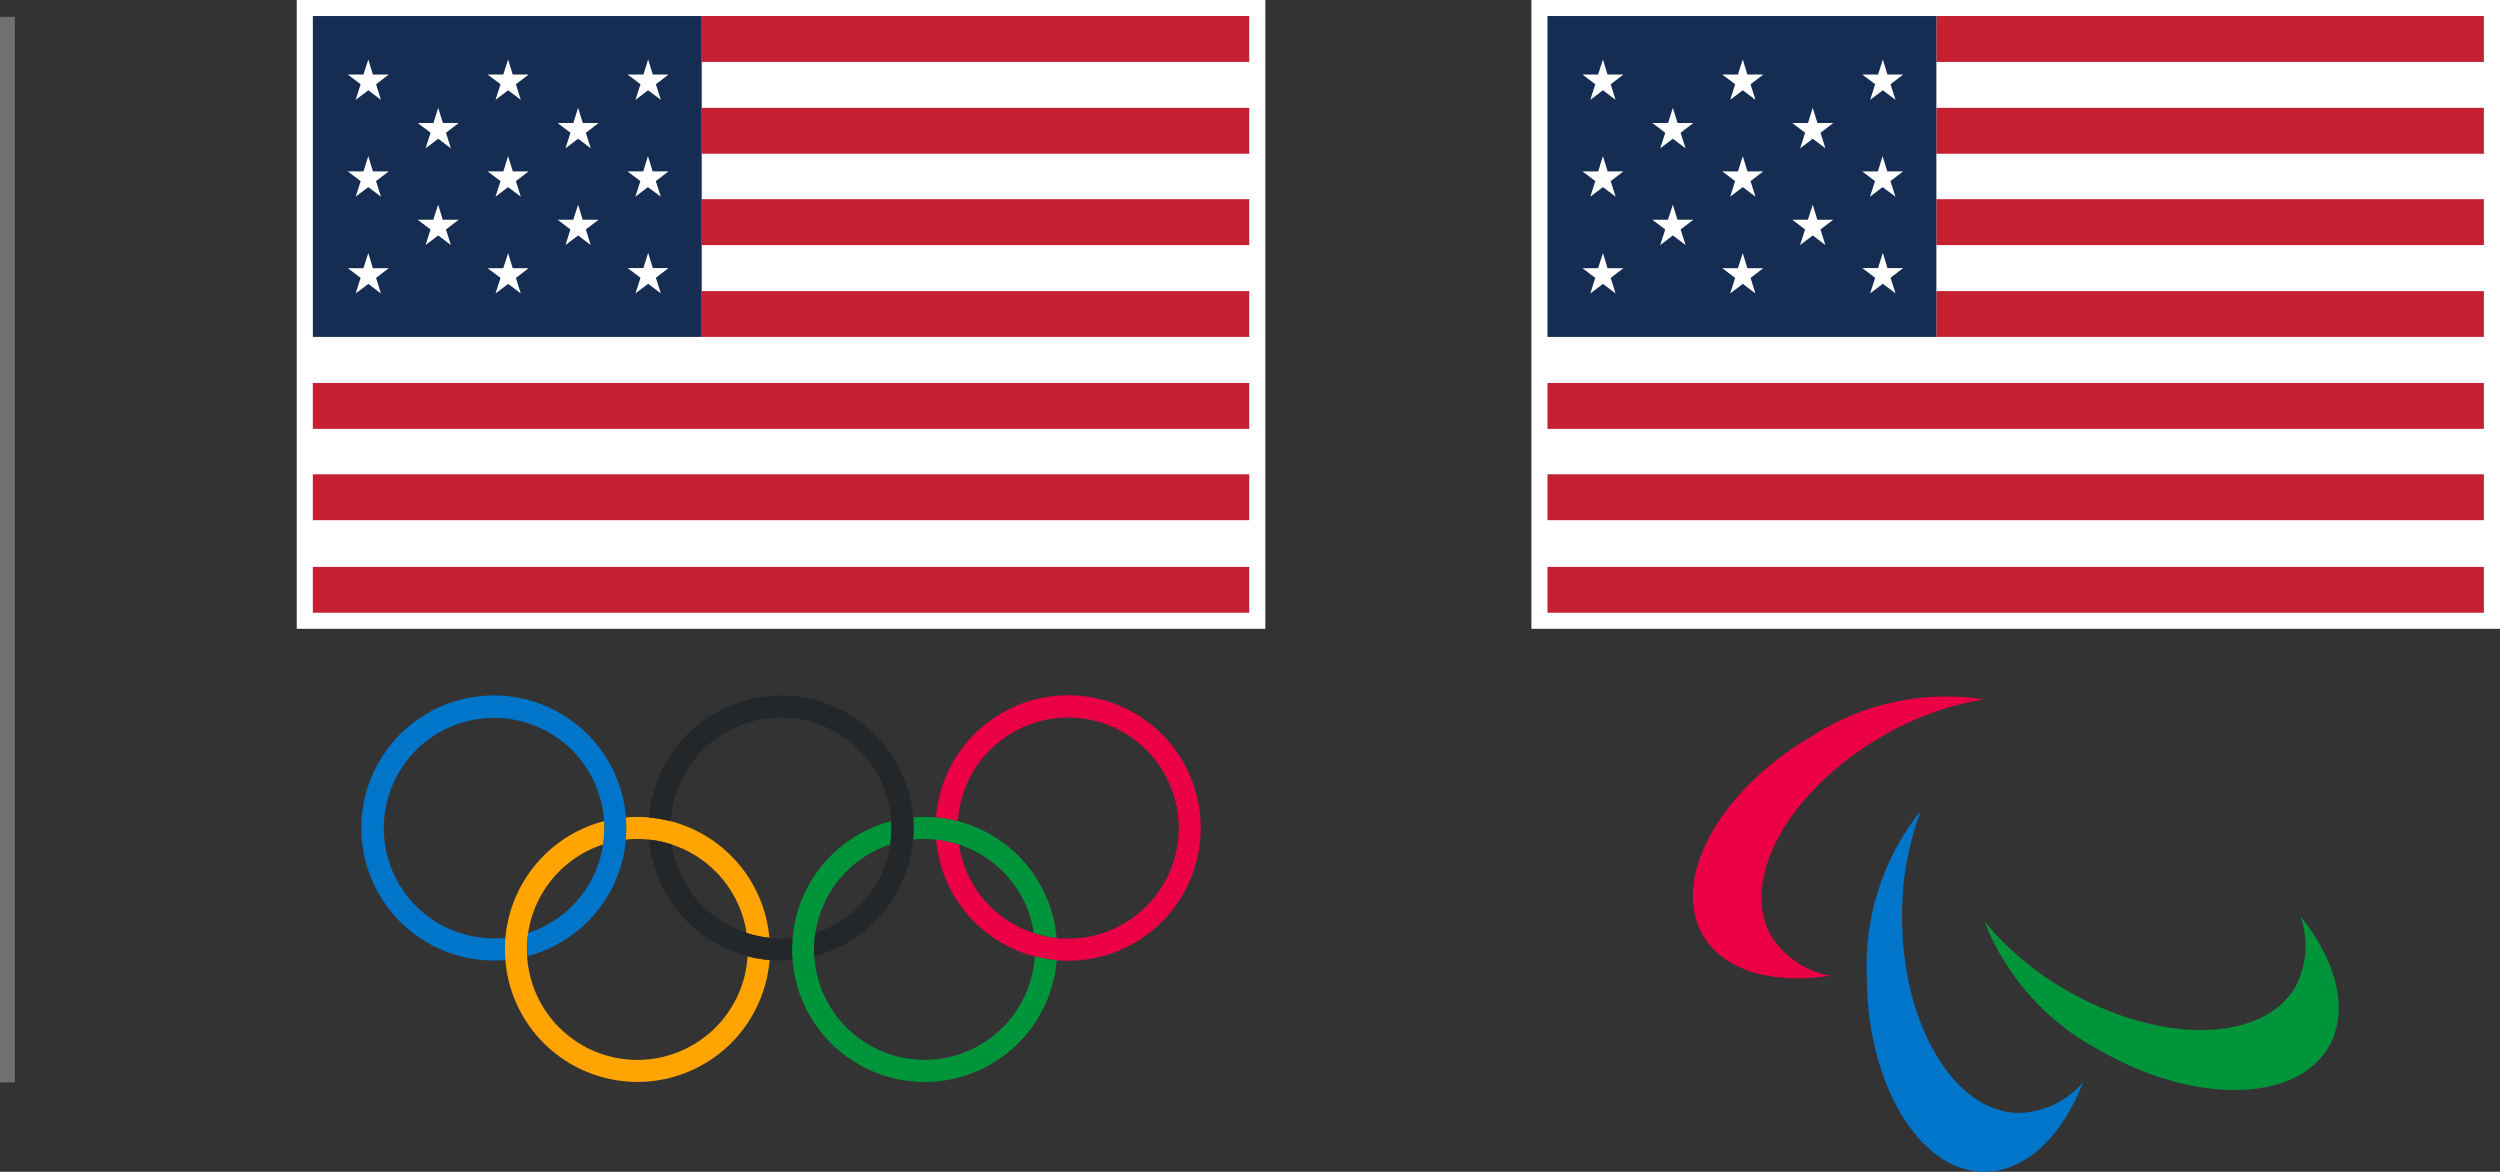 <svg xmlns="http://www.w3.org/2000/svg" width="116.3" height="54.512" viewBox="0 0 116.3 54.512">
  <rect x="0" y="0" width="116.3" height="54.512" fill="#333333" stroke="none"/>
  <g id="Group_30353" data-name="Group 30353" transform="translate(13862.3 -9139.611)">
    <path id="Path_109519" data-name="Path 109519" d="M330.825,47.175a11.5,11.5,0,0,0-7.9,1.66c-4.361,2.518-6.672,6.681-5.161,9.3.965,1.672,3.258,2.308,5.925,1.893a4.067,4.067,0,0,1-2.733-1.838c-1.511-2.617.8-6.78,5.161-9.3a13.785,13.785,0,0,1,4.708-1.714" transform="translate(-14100.85 9124.971)" fill="#eb0045"/>
    <path id="Path_109520" data-name="Path 109520" d="M337,62.14a11.5,11.5,0,0,0,5.387,6.011c4.361,2.518,9.121,2.439,10.633-.178.965-1.672.37-3.976-1.323-6.078a4.069,4.069,0,0,1-.226,3.287c-1.51,2.617-6.271,2.7-10.633.178A13.792,13.792,0,0,1,337,62.14" transform="translate(-14106.986 9120.329)" fill="#00953b"/>
    <path id="Path_109521" data-name="Path 109521" d="M331.567,54.791a11.5,11.5,0,0,0-2.512,7.671c0,5.036,2.45,9.119,5.471,9.119,1.93,0,3.628-1.667,4.6-4.185a4.068,4.068,0,0,1-2.959,1.448c-3.022,0-5.471-4.083-5.471-9.119a13.8,13.8,0,0,1,.87-4.934" transform="translate(-14104.511 9122.542)" fill="#0075c9"/>
    <path id="Path_109522" data-name="Path 109522" d="M350.7,0H306.391V29.253h45.06V0Z" transform="translate(-14097.45 9139.611)" fill="#fff"/>
    <rect id="Rectangle_45992" data-name="Rectangle 45992" width="25.471" height="2.135" transform="translate(-13772.22 9140.357)" fill="#c42032"/>
    <rect id="Rectangle_45993" data-name="Rectangle 45993" width="25.471" height="2.135" transform="translate(-13772.22 9144.628)" fill="#c42032"/>
    <rect id="Rectangle_45994" data-name="Rectangle 45994" width="25.471" height="2.135" transform="translate(-13772.22 9148.877)" fill="#c42032"/>
    <rect id="Rectangle_45995" data-name="Rectangle 45995" width="25.471" height="2.131" transform="translate(-13772.22 9153.153)" fill="#c42032"/>
    <rect id="Rectangle_45996" data-name="Rectangle 45996" width="43.562" height="2.134" transform="translate(-13790.311 9157.428)" fill="#c42032"/>
    <rect id="Rectangle_45997" data-name="Rectangle 45997" width="43.562" height="2.134" transform="translate(-13790.311 9161.676)" fill="#c42032"/>
    <rect id="Rectangle_45998" data-name="Rectangle 45998" width="43.562" height="2.132" transform="translate(-13790.311 9165.983)" fill="#c42032"/>
    <rect id="Rectangle_45999" data-name="Rectangle 45999" width="18.09" height="14.927" transform="translate(-13790.31 9140.357)" fill="#152c53"/>
    <path id="Path_109523" data-name="Path 109523" d="M311.009,4.718h.738l-.591.452.227.725-.587-.445-.589.445.231-.725-.595-.452h.726l.226-.7Z" transform="translate(-14098.526 9138.361)" fill="#fff"/>
    <path id="Path_109524" data-name="Path 109524" d="M311.013,11.258h.735l-.593.454.229.724-.59-.446-.588.446.235-.724-.6-.454h.732l.22-.708Z" transform="translate(-14098.525 9136.325)" fill="#fff"/>
    <path id="Path_109525" data-name="Path 109525" d="M311.009,17.8h.738l-.591.452.227.724-.587-.445-.589.445.231-.724-.595-.452h.726l.226-.7Z" transform="translate(-14098.526 9134.287)" fill="#fff"/>
    <path id="Path_109526" data-name="Path 109526" d="M320.459,4.718h.739l-.592.452.227.725-.587-.445-.589.445.233-.725-.6-.452h.727l.226-.7Z" transform="translate(-14101.47 9138.361)" fill="#fff"/>
    <path id="Path_109527" data-name="Path 109527" d="M320.463,11.258h.735l-.593.454.23.724-.591-.446-.588.446.234-.724-.6-.454h.733l.219-.708Z" transform="translate(-14101.47 9136.325)" fill="#fff"/>
    <path id="Path_109528" data-name="Path 109528" d="M320.459,17.8h.739l-.592.452.227.724-.587-.445-.589.445.233-.724-.6-.452h.727l.226-.7Z" transform="translate(-14101.47 9134.287)" fill="#fff"/>
    <path id="Path_109529" data-name="Path 109529" d="M329.918,4.718h.732l-.589.452.234.725-.594-.445-.587.445.233-.725-.6-.452h.735l.221-.7Z" transform="translate(-14104.414 9138.361)" fill="#fff"/>
    <path id="Path_109530" data-name="Path 109530" d="M329.912,11.258h.737l-.592.454.235.724-.6-.445-.585.445.234-.724-.6-.454h.735l.217-.708Z" transform="translate(-14104.415 9136.325)" fill="#fff"/>
    <path id="Path_109531" data-name="Path 109531" d="M329.918,17.792h.732l-.589.454.234.724-.594-.445-.587.445.233-.724-.6-.454h.735l.221-.706Z" transform="translate(-14104.414 9134.288)" fill="#fff"/>
    <path id="Path_109532" data-name="Path 109532" d="M315.738,7.991h.734l-.592.454.23.724-.59-.445-.589.445.235-.724-.6-.454h.732l.221-.706Z" transform="translate(-14099.998 9137.342)" fill="#fff"/>
    <path id="Path_109533" data-name="Path 109533" d="M315.733,14.528h.739l-.591.452.227.725-.587-.446-.59.446.232-.725-.6-.452h.727l.227-.7Z" transform="translate(-14099.997 9135.305)" fill="#fff"/>
    <path id="Path_109534" data-name="Path 109534" d="M325.19,7.991h.734l-.592.454.229.724-.589-.445-.589.445.234-.724-.6-.454h.733l.22-.706Z" transform="translate(-14102.942 9137.342)" fill="#fff"/>
    <path id="Path_109535" data-name="Path 109535" d="M325.184,14.528h.74l-.593.452.227.725-.586-.446-.589.446.231-.725-.595-.452h.726l.227-.7Z" transform="translate(-14102.942 9135.305)" fill="#fff"/>
    <path id="Path_109536" data-name="Path 109536" d="M239.66,53.156a6.165,6.165,0,1,0-6.164,6.165c.18,0,.357-.008.533-.023-.013-.162-.019-.326-.019-.491,0-.183.008-.364.023-.543a4.966,4.966,0,0,1-.537.028,5.129,5.129,0,1,1,1.6-.253,5.114,5.114,0,0,0-.057.767c0,.107,0,.212.01.317a6.167,6.167,0,0,0,4.613-5.968" transform="translate(-14072.821 9124.973)" fill="#0075c9"/>
    <path id="Path_109537" data-name="Path 109537" d="M278.471,53.156a6.165,6.165,0,0,1-12.307.542,5.162,5.162,0,0,1,1.062.226,5.142,5.142,0,1,0-.047-1.084,6.2,6.2,0,0,0-1.019-.175,6.165,6.165,0,0,1,12.311.492" transform="translate(-14084.917 9124.973)" fill="#eb0045"/>
    <path id="Path_109538" data-name="Path 109538" d="M267.725,61.682a5.137,5.137,0,1,1-6.726-5.2,5.321,5.321,0,0,0,.056-.768c0-.106,0-.211-.009-.316a6.165,6.165,0,1,0,7.7,6.459,6.1,6.1,0,0,1-1.017-.174M262.6,56.227a5.138,5.138,0,0,1,5.081,4.37,5.068,5.068,0,0,0,1.06.225A6.164,6.164,0,0,0,262.6,55.2q-.267,0-.533.023c.014.162.019.326.019.49,0,.184-.007.364-.021.543a5.076,5.076,0,0,1,.535-.028" transform="translate(-14081.887 9122.415)" fill="#00953b"/>
    <path id="Path_109539" data-name="Path 109539" d="M249.342,61.855a6.165,6.165,0,1,1-7.7-6.459c.007.1.01.21.01.317a5.139,5.139,0,0,1-.057.768,5.138,5.138,0,1,0,6.726,5.2,6.133,6.133,0,0,0,1.018.174m-6.683-5.6c.015-.179.023-.359.023-.542q0-.247-.019-.492c.176-.014.353-.022.532-.022a6.166,6.166,0,0,1,6.142,5.623,5.153,5.153,0,0,1-1.061-.224,5.138,5.138,0,0,0-5.618-4.343" transform="translate(-14075.843 9122.415)" fill="#ffa400"/>
    <path id="Path_109540" data-name="Path 109540" d="M252.905,58.294a5.14,5.14,0,0,1-5.08-4.37,5.128,5.128,0,0,0-1.06-.225,6.164,6.164,0,0,0,6.14,5.623c.18,0,.357-.008.534-.023-.013-.161-.02-.326-.02-.491,0-.182.009-.364.024-.542a5.14,5.14,0,0,1-.538.028m0-11.3a6.166,6.166,0,0,0-6.145,5.674,6.051,6.051,0,0,1,1.018.174,5.137,5.137,0,1,1,6.726,5.2,5.139,5.139,0,0,0-.058.768c0,.107,0,.213.01.317a6.166,6.166,0,0,0-1.551-12.134" transform="translate(-14078.874 9124.973)" fill="#24272a"/>
    <path id="Path_109541" data-name="Path 109541" d="M267.278,0H222.965V29.253h45.06V0Z" transform="translate(-14071.461 9139.611)" fill="#fff"/>
    <rect id="Rectangle_46000" data-name="Rectangle 46000" width="25.471" height="2.135" transform="translate(-13829.656 9140.357)" fill="#c42032"/>
    <rect id="Rectangle_46001" data-name="Rectangle 46001" width="25.471" height="2.135" transform="translate(-13829.656 9144.628)" fill="#c42032"/>
    <rect id="Rectangle_46002" data-name="Rectangle 46002" width="25.471" height="2.135" transform="translate(-13829.656 9148.877)" fill="#c42032"/>
    <rect id="Rectangle_46003" data-name="Rectangle 46003" width="25.471" height="2.131" transform="translate(-13829.656 9153.153)" fill="#c42032"/>
    <rect id="Rectangle_46004" data-name="Rectangle 46004" width="43.562" height="2.134" transform="translate(-13847.747 9157.428)" fill="#c42032"/>
    <rect id="Rectangle_46005" data-name="Rectangle 46005" width="43.562" height="2.134" transform="translate(-13847.747 9161.676)" fill="#c42032"/>
    <rect id="Rectangle_46006" data-name="Rectangle 46006" width="43.562" height="2.132" transform="translate(-13847.747 9165.983)" fill="#c42032"/>
    <rect id="Rectangle_46007" data-name="Rectangle 46007" width="18.09" height="14.927" transform="translate(-13847.746 9140.357)" fill="#152c53"/>
    <path id="Path_109542" data-name="Path 109542" d="M227.583,4.718h.738l-.591.452.227.725-.587-.445-.589.445.231-.725-.595-.452h.726l.226-.7Z" transform="translate(-14072.536 9138.361)" fill="#fff"/>
    <path id="Path_109543" data-name="Path 109543" d="M227.587,11.258h.735l-.593.454.229.724-.59-.446-.588.446.235-.724-.6-.454h.732l.22-.708Z" transform="translate(-14072.536 9136.325)" fill="#fff"/>
    <path id="Path_109544" data-name="Path 109544" d="M227.583,17.8h.738l-.591.452.227.724-.587-.445-.589.445.231-.724-.595-.452h.726l.226-.7Z" transform="translate(-14072.536 9134.287)" fill="#fff"/>
    <path id="Path_109545" data-name="Path 109545" d="M237.033,4.718h.739l-.592.452.227.725-.587-.445-.589.445.233-.725-.6-.452h.727l.226-.7Z" transform="translate(-14075.48 9138.361)" fill="#fff"/>
    <path id="Path_109546" data-name="Path 109546" d="M237.037,11.258h.735l-.593.454.23.724-.591-.446-.588.446.234-.724-.6-.454h.733l.219-.708Z" transform="translate(-14075.48 9136.325)" fill="#fff"/>
    <path id="Path_109547" data-name="Path 109547" d="M237.033,17.8h.739l-.592.452.227.724-.587-.445-.589.445.233-.724-.6-.452h.727l.226-.7Z" transform="translate(-14075.48 9134.287)" fill="#fff"/>
    <path id="Path_109548" data-name="Path 109548" d="M246.492,4.718h.732l-.589.452.234.725-.594-.445-.587.445.233-.725-.6-.452h.735l.221-.7Z" transform="translate(-14078.425 9138.361)" fill="#fff"/>
    <path id="Path_109549" data-name="Path 109549" d="M246.486,11.258h.737l-.592.454.235.724-.6-.445-.585.445.234-.724-.6-.454h.735l.217-.708Z" transform="translate(-14078.425 9136.325)" fill="#fff"/>
    <path id="Path_109550" data-name="Path 109550" d="M246.492,17.792h.732l-.589.454.234.724-.594-.445-.587.445.233-.724-.6-.454h.735l.221-.706Z" transform="translate(-14078.425 9134.288)" fill="#fff"/>
    <path id="Path_109551" data-name="Path 109551" d="M232.312,7.991h.734l-.592.454.23.724-.59-.445-.589.445.235-.724-.6-.454h.732l.221-.706Z" transform="translate(-14074.008 9137.342)" fill="#fff"/>
    <path id="Path_109552" data-name="Path 109552" d="M232.307,14.528h.739l-.591.452.227.725-.587-.446-.59.446.232-.725-.6-.452h.727l.227-.7Z" transform="translate(-14074.008 9135.305)" fill="#fff"/>
    <path id="Path_109553" data-name="Path 109553" d="M241.764,7.991h.734l-.592.454.229.724-.589-.445-.589.445.234-.724-.6-.454h.733l.22-.706Z" transform="translate(-14076.952 9137.342)" fill="#fff"/>
    <path id="Path_109554" data-name="Path 109554" d="M241.758,14.528h.74l-.593.452.227.725-.586-.446-.589.446.231-.725-.595-.452h.726l.227-.7Z" transform="translate(-14076.952 9135.305)" fill="#fff"/>
    <rect id="Rectangle_46008" data-name="Rectangle 46008" width="0.688" height="49.57" transform="translate(-13862.3 9140.394)" fill="#717073"/>
  </g>
</svg>
